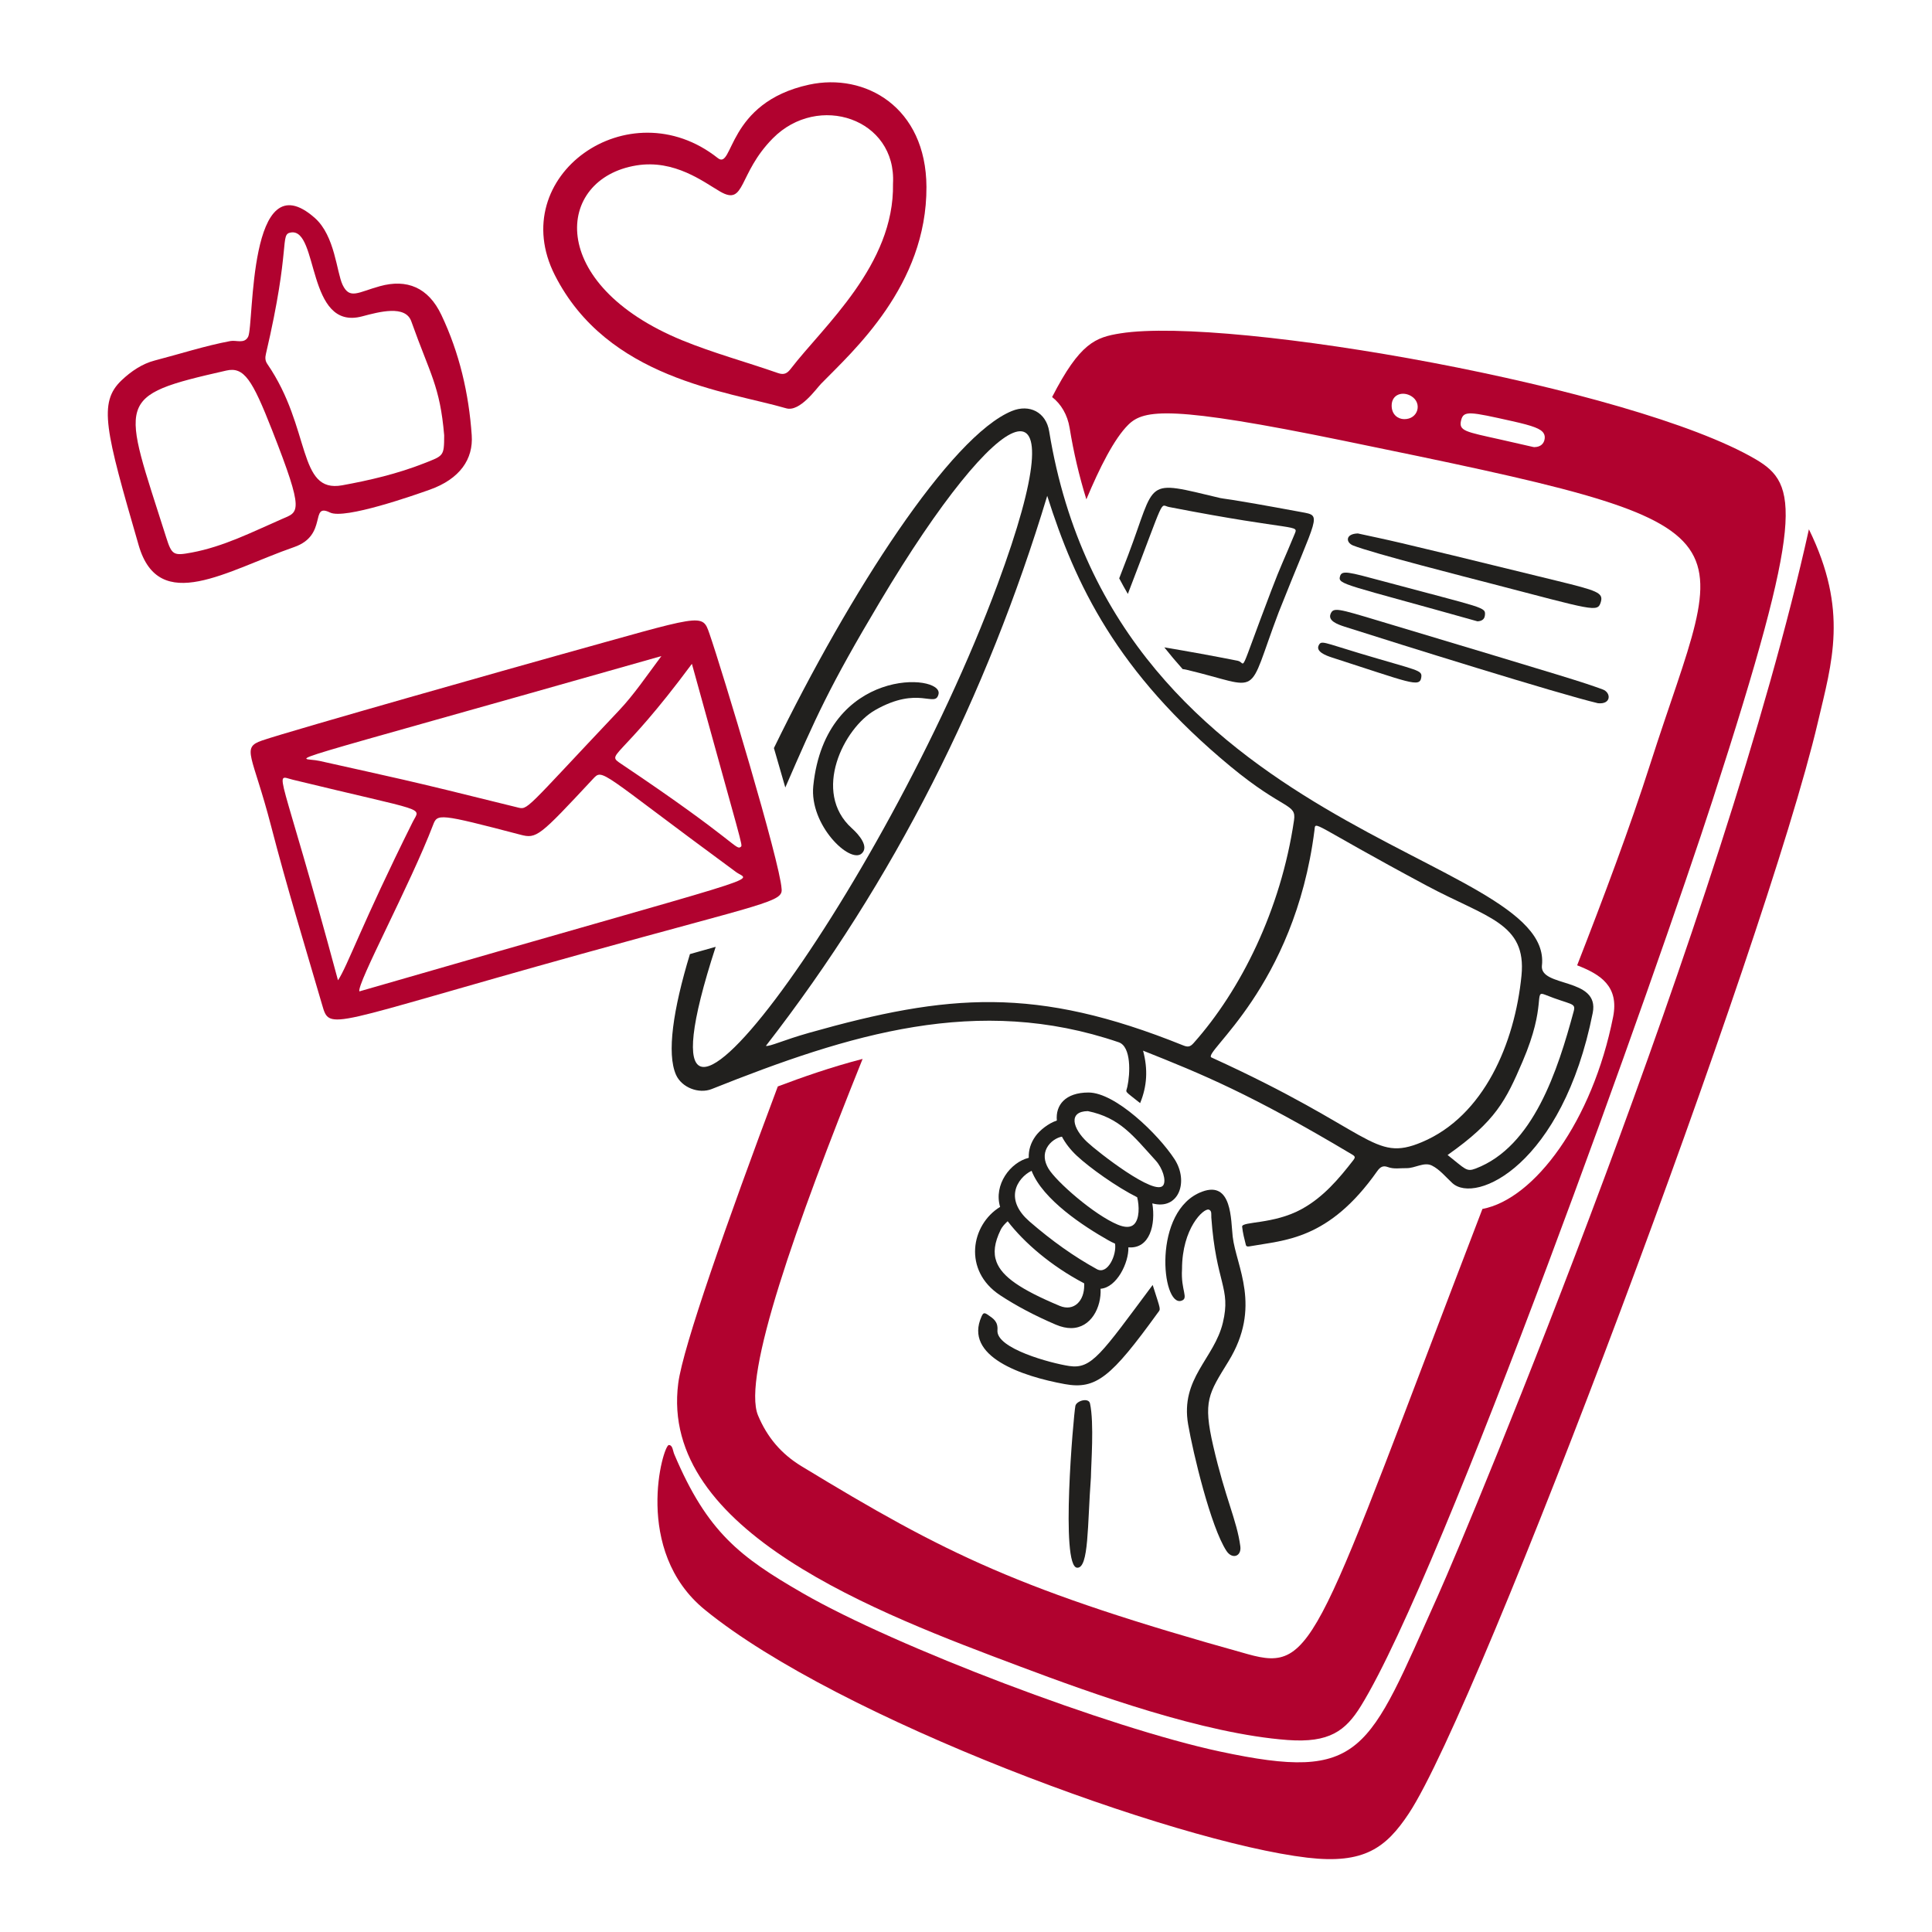 <svg width="140" height="140" viewBox="0 0 140 140" fill="none" xmlns="http://www.w3.org/2000/svg">
<path d="M131.081 38.355C124.922 66.181 106.644 110.176 104.189 115.646C99.095 126.999 98.805 129.145 88.406 126.923C80.451 125.224 64.923 119.346 58.167 115.447C53.642 112.835 51.257 111.048 48.859 105.376C48.754 105.13 48.749 104.711 48.465 104.713C48.045 104.718 45.824 112.363 51.076 116.649C60.774 124.562 85.14 133.486 94.73 134.614C98.854 135.099 100.437 133.9 102.089 131.41C107.233 123.657 127.986 68.319 131.721 52.372C132.752 47.973 133.963 44.245 131.081 38.355Z" fill="#B1022F"/>
<path d="M127.217 33.278C118.331 28.065 89.119 22.899 81.194 24.156C79.386 24.443 78.261 24.84 76.24 28.771C76.887 29.278 77.352 30.047 77.51 31.012C77.793 32.762 78.198 34.491 78.722 36.184C79.678 33.9 80.74 31.784 81.763 30.776C82.897 29.661 84.862 29.37 97.333 31.931C128.39 38.307 125.168 37.9 119.589 55.344C118.119 59.941 116.19 65.068 114.286 69.951C115.987 70.61 117.334 71.473 116.892 73.692C115.39 81.25 111.192 86.894 107.422 87.605C95.317 119.139 95.303 121.227 90.418 119.866C73.826 115.248 68.546 112.608 58.079 106.247C56.599 105.348 55.589 104.139 54.932 102.573C53.754 99.768 57.705 88.673 62.508 76.733C60.198 77.332 58.121 78.065 56.363 78.728C52.672 88.577 49.493 97.593 49.149 100.232C47.75 110.983 63.721 116.927 73.868 120.743C79.23 122.76 87.236 125.636 93.298 126.087C96.327 126.312 97.505 125.426 98.621 123.615C104.608 113.898 120.152 70.172 124.113 57.938C130.798 37.295 130.309 35.092 127.217 33.278ZM101.752 30.373C101.306 30.369 100.832 30.045 100.845 29.368C100.86 28.567 101.652 28.331 102.267 28.706C103.086 29.203 102.769 30.385 101.752 30.373ZM111.913 31.894C111.855 32.114 111.678 32.392 111.179 32.401C111.11 32.403 111.074 32.376 108.759 31.857C106.187 31.282 105.678 31.237 105.882 30.439C106.062 29.733 106.531 29.837 109.575 30.517C111.106 30.858 111.66 31.072 111.86 31.399C111.946 31.541 111.963 31.702 111.913 31.894Z" fill="#B1022F"/>
<path d="M115.792 50.958C112.905 50.275 101.339 46.658 97.45 45.416C96.905 45.242 96.233 44.983 96.412 44.505C96.607 43.986 96.944 44.096 99.889 44.98C114.078 49.24 114.63 49.411 116.137 49.959C116.759 50.184 116.77 51.061 115.792 50.958Z" fill="#21201E"/>
<path d="M98.395 38.656C100.994 39.23 99.517 38.826 112.781 42.078C115.734 42.803 116.212 42.943 115.997 43.638C115.762 44.398 115.497 44.223 107.987 42.271C106.504 41.885 99.467 40.096 98.046 39.526C97.515 39.312 97.48 38.681 98.395 38.656Z" fill="#21201E"/>
<path d="M107.06 45.023C97.442 42.316 96.93 42.368 97.102 41.765C97.233 41.304 97.696 41.439 100.209 42.114C107.643 44.114 107.669 43.97 107.6 44.602C107.567 44.904 107.332 45.014 107.06 45.023Z" fill="#21201E"/>
<path d="M96.515 47.644C96.046 47.493 95.329 47.206 95.561 46.759C95.751 46.391 95.894 46.552 98.496 47.332C102.785 48.619 103.069 48.539 102.991 49.086C102.882 49.859 102.134 49.449 96.515 47.644Z" fill="#21201E"/>
<path d="M81.728 43.039L81.77 42.928C84.524 35.772 84.007 36.602 84.709 36.739C94.108 38.57 94.122 37.95 93.799 38.734C93.021 40.624 92.834 40.919 92.119 42.8C89.625 49.349 90.361 48.012 89.688 47.881C87.921 47.532 86.148 47.208 84.371 46.911C84.802 47.454 85.245 47.979 85.699 48.485C85.836 48.503 85.882 48.509 85.971 48.53C91.583 49.865 90.253 50.719 92.656 44.374C95.483 37.228 95.834 37.39 94.329 37.112C88.555 36.043 88.735 36.164 88.427 36.091C82.817 34.756 83.843 34.715 81.742 40.247C81.512 40.851 81.299 41.404 81.102 41.909C81.305 42.294 81.513 42.669 81.728 43.039Z" fill="#21201E"/>
<path d="M67.134 13.539C67.168 20.687 61.811 25.443 59.495 27.811C59.169 28.144 57.962 29.875 56.973 29.588C52.677 28.34 44.022 27.467 40.205 19.936C36.568 12.76 45.564 6.348 52.015 11.455C53.152 12.354 52.637 7.437 58.626 6.136C62.684 5.254 67.107 7.751 67.134 13.539ZM64.71 13.316C64.976 8.593 59.288 6.701 56.001 10.025C53.458 12.598 54.034 14.952 52.187 13.883C50.992 13.192 48.885 11.534 46.113 11.988C40.22 12.953 39.551 20.61 49.447 24.665C51.702 25.589 54.072 26.228 56.377 27.034C56.836 27.195 57.062 27.034 57.303 26.721C59.682 23.625 64.82 19.197 64.71 13.316Z" fill="#B1022F"/>
<path d="M34.183 31.541C34.303 33.261 33.337 34.707 31.13 35.489C30.02 35.883 24.972 37.658 23.914 37.139C22.42 36.406 23.788 38.785 21.315 39.643C16.45 41.333 11.52 44.593 10.049 39.513C7.628 31.157 7.107 29.179 8.808 27.56C9.5 26.902 10.313 26.356 11.209 26.124C13.037 25.651 14.835 25.062 16.697 24.713C17.125 24.632 17.702 24.938 17.982 24.402C18.419 23.564 17.952 11.498 22.812 15.793C24.28 17.09 24.39 19.733 24.827 20.644C25.344 21.721 25.943 21.175 27.529 20.738C29.484 20.198 31.034 20.822 31.983 22.82C33.291 25.575 33.973 28.506 34.183 31.541ZM32.187 31.546C31.881 27.966 31.173 27.136 29.805 23.287C29.377 22.082 27.485 22.595 26.237 22.926C22.197 23.996 23.108 16.528 21.081 16.847C20.246 16.979 21.111 17.777 19.27 25.644C19.204 25.925 19.212 26.145 19.376 26.382C22.569 31.032 21.536 35.76 24.795 35.167C26.807 34.8 28.789 34.334 30.705 33.583C32.159 33.013 32.18 33.066 32.187 31.546ZM12.043 38.942C12.45 40.227 12.576 40.284 13.884 40.041C16.206 39.61 18.288 38.545 20.421 37.614C21.648 37.078 22.103 37.245 19.709 31.151C18.28 27.513 17.685 26.56 16.4 26.852C8.187 28.717 8.852 28.877 12.043 38.942Z" fill="#B1022F"/>
<path d="M85.654 91.97C85.555 93.513 86.168 94.079 85.605 94.258C84.173 94.713 83.474 87.696 87.116 86.35C89.292 85.547 89.188 88.423 89.326 89.611C89.576 91.77 91.459 94.68 89.016 98.655C87.574 101.002 87.163 101.511 87.911 104.765C88.801 108.632 89.619 110.129 89.878 112.046C89.978 112.795 89.286 113.016 88.873 112.383C87.735 110.645 86.454 105.292 86.096 103.215C85.52 99.871 87.989 98.461 88.614 95.844C89.221 93.307 88.118 93.02 87.777 88.222C87.763 88.021 87.834 87.726 87.59 87.653C87.221 87.542 85.654 88.996 85.654 91.97Z" fill="#21201E"/>
<path d="M83.527 93.113C84.134 95.034 84.124 94.817 83.888 95.143C80.523 99.79 79.427 100.712 77.156 100.297C74.028 99.727 69.829 98.291 71.124 95.403C71.24 95.145 71.309 95.088 71.578 95.271C71.993 95.554 72.328 95.767 72.279 96.4C72.177 97.722 76.16 98.786 77.472 98.985C79.109 99.233 79.785 98.13 83.527 93.113Z" fill="#21201E"/>
<path d="M68.01 50.296C67.771 51.338 66.588 49.645 63.41 51.46C61.151 52.75 58.814 57.397 61.73 60.02C62.278 60.513 62.98 61.36 62.443 61.847C61.595 62.619 58.643 59.79 58.934 56.946C59.822 48.282 68.351 48.802 68.01 50.296Z" fill="#21201E"/>
<path d="M79.052 107.053C78.791 110.519 78.91 113.648 78.055 113.603C76.827 113.539 77.786 102.624 77.925 101.881C77.996 101.504 78.887 101.253 78.985 101.698C79.297 103.118 79.06 106.134 79.052 107.053Z" fill="#21201E"/>
<path d="M85.107 83.993C83.937 82.196 80.825 79.168 78.877 79.168C77.194 79.168 76.478 80.082 76.583 81.198C75.961 81.402 75.337 81.914 75.04 82.327C74.69 82.812 74.525 83.34 74.548 83.899C73.213 84.226 71.993 85.846 72.472 87.457C70.358 88.744 69.763 92.072 72.471 93.856C73.652 94.633 74.971 95.33 76.503 95.987C76.927 96.168 77.296 96.239 77.612 96.239C79.062 96.239 79.823 94.724 79.751 93.388C80.932 93.299 81.802 91.494 81.767 90.387C83.326 90.515 83.754 88.728 83.501 87.202C85.426 87.72 86.16 85.609 85.107 83.993ZM76.788 94.628C73.942 93.436 72.617 92.514 72.212 91.446C71.964 90.79 72.058 90.053 72.508 89.127C72.638 88.859 72.844 88.659 73.02 88.496C74.215 90.05 76.172 91.741 78.559 92.994C78.568 93.036 78.57 93.079 78.565 93.122C78.583 94.266 77.821 95.059 76.788 94.628ZM79.485 91.97C77.828 91.057 76.234 89.927 74.607 88.518C73.792 87.812 73.435 87.048 73.575 86.309C73.703 85.633 74.238 85.085 74.753 84.841C75.562 86.935 78.552 88.877 80.295 89.864C80.468 89.963 80.637 90.048 80.799 90.118C80.935 90.923 80.267 92.401 79.485 91.97ZM75.862 83.173C76.102 82.726 76.58 82.43 76.951 82.366C77.203 82.847 77.576 83.326 78.036 83.756C78.956 84.616 80.915 86.014 82.404 86.758C82.562 87.377 82.587 88.355 82.157 88.739C81.91 88.958 81.521 88.96 80.998 88.744C79.281 88.031 76.534 85.62 75.974 84.679C75.656 84.146 75.618 83.625 75.862 83.173ZM84.296 85.885C83.734 86.751 79.534 83.464 78.784 82.761C77.722 81.766 77.388 80.537 78.831 80.515C81.162 80.998 82.122 82.312 83.741 84.091C84.248 84.648 84.523 85.536 84.296 85.885Z" fill="#21201E"/>
<path d="M111.735 69.959C112.61 61.853 80.814 60.567 76.027 31.255C75.802 29.875 74.607 29.258 73.322 29.784C68.882 31.603 61.586 42.904 56.081 54.208C56.362 55.165 56.641 56.13 56.906 57.064C59.115 51.985 60.066 49.809 63.771 43.593C72.501 28.942 78.377 25.893 72.288 42.344C64.038 64.635 44.43 91.445 51.861 68.611C51.287 68.776 50.667 68.951 49.995 69.137C48.771 73.164 48.306 76.342 48.985 77.881C49.395 78.807 50.637 79.289 51.574 78.916C61.559 74.934 70.845 72.038 81.067 75.527C81.985 75.841 81.901 77.805 81.691 78.753C81.587 79.219 81.418 78.973 82.618 79.936C83.121 78.707 83.194 77.493 82.831 76.135C87.097 77.832 90.64 79.277 97.995 83.67C98.212 83.8 98.212 83.883 98.069 84.067C97.004 85.441 95.89 86.752 94.328 87.613C92.291 88.735 89.969 88.494 90.01 88.891C90.056 89.34 90.171 89.781 90.282 90.22C90.318 90.359 90.479 90.328 90.591 90.308C93.071 89.86 96.277 89.871 99.794 84.872C100.023 84.546 100.233 84.446 100.562 84.568C101.008 84.734 101.458 84.64 101.908 84.649C102.543 84.663 103.19 84.174 103.765 84.463C104.326 84.744 104.761 85.286 105.237 85.726C106.939 87.3 113.228 84.392 115.416 73.395C115.933 70.795 111.558 71.579 111.733 69.958L111.735 69.959ZM85.722 75.747C75.064 71.45 68.701 71.997 58.635 74.841C56.767 75.369 55.786 75.847 55.499 75.789C64.826 63.779 71.514 50.398 75.886 35.931C77.905 42.306 80.912 48.72 89.184 55.554C93.047 58.744 93.951 58.203 93.77 59.438C92.816 65.947 89.892 71.771 86.497 75.581C86.235 75.876 86.07 75.888 85.722 75.747ZM103.023 82.768C99.478 84.251 99.515 81.967 87.789 76.629C87.07 76.302 93.799 71.593 95.251 60.168C95.347 59.416 94.88 59.626 103.395 64.184C107.732 66.505 110.628 66.883 110.253 70.691C109.77 75.584 107.541 80.876 103.023 82.768ZM114.038 73.275C112.879 77.566 111.116 83.085 106.934 84.677C106.258 84.935 106.198 84.721 104.898 83.695C108.395 81.236 109.124 79.737 110.334 76.916C112.108 72.781 111.106 71.737 111.952 72.078C113.839 72.838 114.208 72.646 114.038 73.275Z" fill="#21201E"/>
<path d="M56.637 64.404C56.75 65.36 55.542 65.402 42.106 69.135C23.628 74.27 23.918 74.781 23.341 72.808C22.082 68.501 20.771 64.209 19.645 59.863C18.3 54.67 17.444 54.189 18.993 53.659C21.134 52.926 38.224 48.099 40.405 47.494C51.025 44.546 50.874 44.377 51.414 45.932C52.335 48.593 56.526 62.479 56.637 64.404ZM26.042 71.84C56.669 62.983 54.392 63.966 53.335 63.19C43.348 55.855 43.709 55.651 42.953 56.462C39.073 60.625 38.885 60.795 37.712 60.486C31.78 58.932 31.695 58.962 31.383 59.777C29.73 64.1 25.85 71.286 26.042 71.84ZM47.928 47.542C18.328 55.955 21.596 54.788 23.15 55.138C28.739 56.394 28.938 56.378 37.476 58.502C38.278 58.701 37.917 58.821 44.845 51.495C45.943 50.334 46.832 49.01 47.928 47.542ZM24.492 71.036C25.195 69.98 26.194 67.014 29.903 59.57C30.471 58.43 31.181 58.926 21.229 56.504C19.773 56.149 20.233 55.215 24.492 71.036ZM50.138 48.104C44.849 55.246 43.845 54.569 45.025 55.361C53.427 60.994 53.324 61.658 53.687 61.359C53.831 61.241 53.785 61.333 50.138 48.104Z" fill="#B1022F"/>
</svg>
